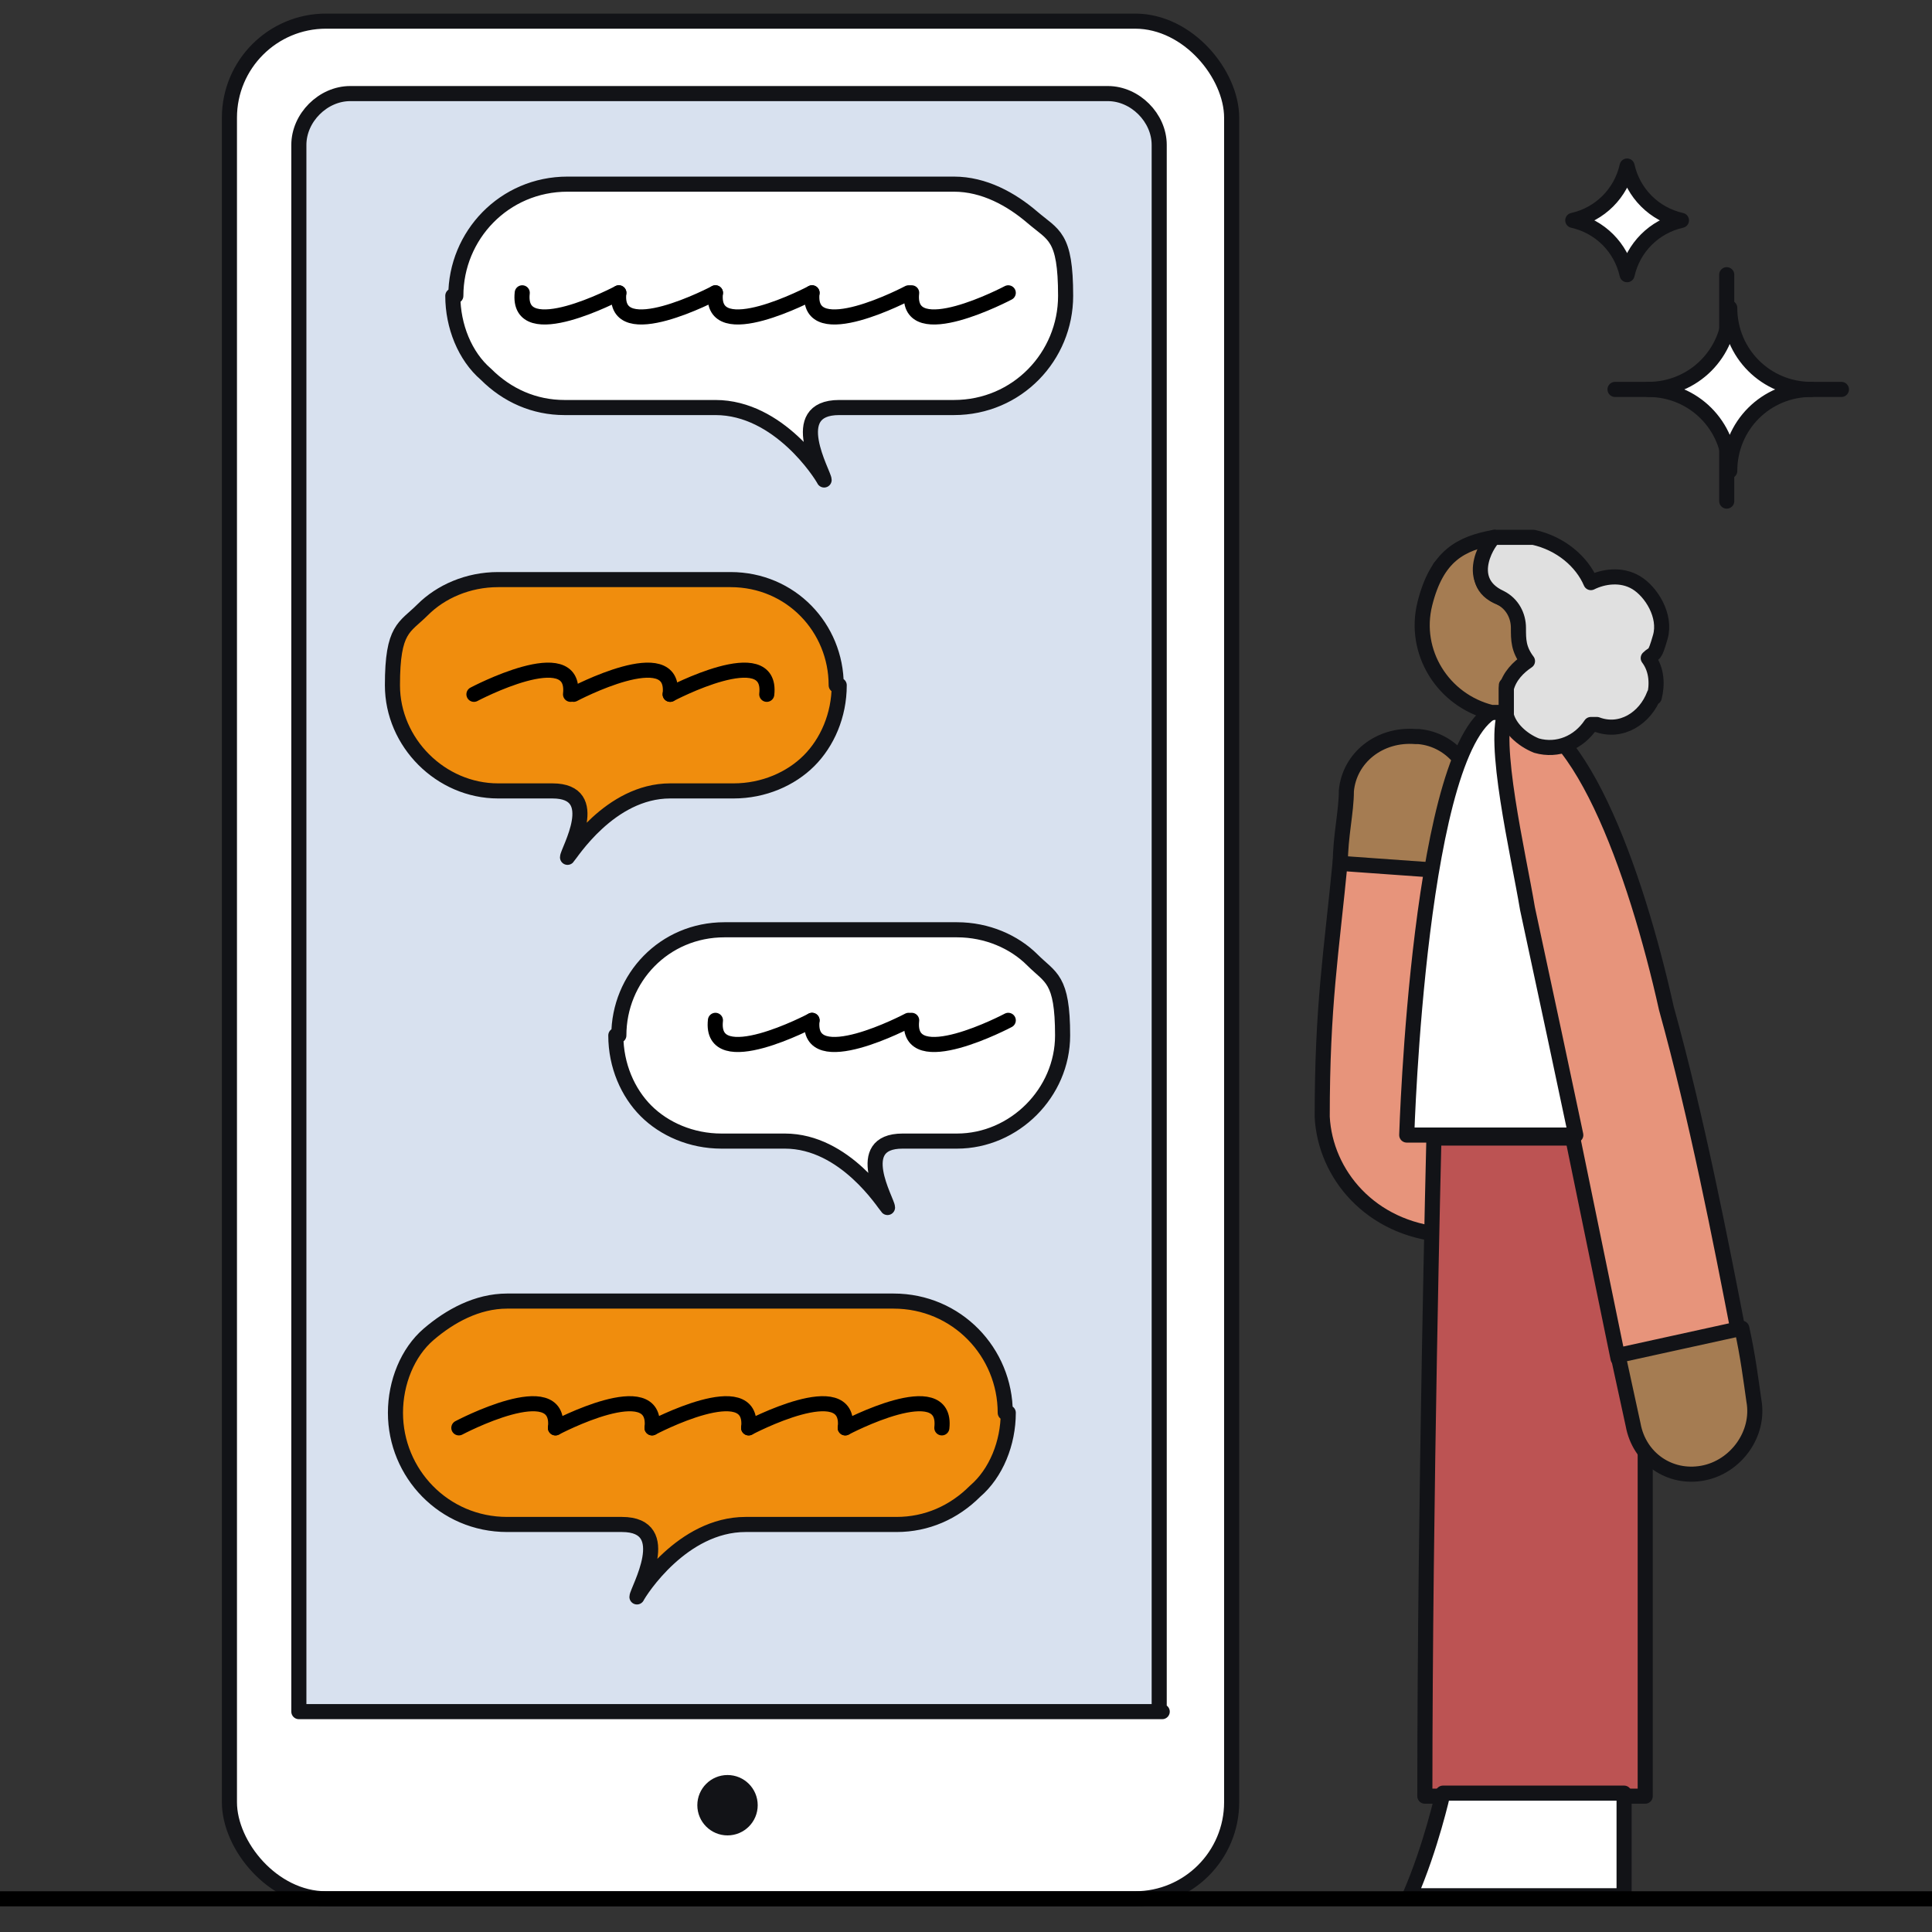 <?xml version="1.0" encoding="UTF-8"?>
<svg id="Layer_1" xmlns="http://www.w3.org/2000/svg" version="1.1" viewBox="0 0 64 64">
  <rect x="0" y="0" width="64" height="64" fill="#333333" stroke="none"/>
  <!-- Generator: Adobe Illustrator 29.1.0, SVG Export Plug-In . SVG Version: 2.1.0 Build 142)  -->
  <defs>
    <style>
      .st0 {
        fill: #e7947b;
      }

      .st0, .st1, .st2, .st3, .st4, .st5, .st6, .st7, .st8 {
        stroke-linecap: round;
        stroke-linejoin: round;
        stroke-width: .5px;
      }

      .st0, .st1, .st2, .st3, .st6, .st7, .st8 {
        stroke: #121317;
      }

      .st1 {
        fill: #bc5353;
      }

      .st2 {
        fill: #a57c52;
      }

      .st3 {
        fill: #d8e1ef;
      }

      .st9 {
        fill: #121317;
      }

      .st4 {
        stroke: #141519;
      }

      .st4, .st5 {
        fill: none;
      }

      .st5 {
        stroke: #000;
      }

      .st6 {
        fill: #fff;
      }

      .st7 {
        fill: #f08d0d;
      }

      .st8 {
        fill: #e0e0e0;
      }
    </style>
  </defs>
  <path class="st6" d="M55.7,7.3c-.9.2-1.6.9-1.8,1.8-.2-.9-.9-1.6-1.8-1.8.9-.2,1.6-.9,1.8-1.8.2.9.9,1.6,1.8,1.8Z"/>
  <g>
    <line class="st6" x1="57.2" y1="9.1" x2="57.2" y2="16.6"/>
    <line class="st6" x1="61" y1="12.9" x2="53.5" y2="12.9"/>
    <path class="st6" d="M60,12.9c-1.5,0-2.7,1.2-2.7,2.7,0-1.5-1.2-2.7-2.7-2.7,1.5,0,2.7-1.2,2.7-2.7,0,1.5,1.2,2.7,2.7,2.7Z"/>
  </g>
  <g>
    <g>
      <path class="st0" d="M47.8,40.9c-2.4-.2-3.9-2-4-3.9,0-3.7.3-5.4.6-8.5l4.2.3-.5,7.5-.2,3.4v1.2"/>
      <path class="st2" d="M47,24.4c1.1.1,1.9,1.1,1.8,2.2l-.2,2.3-4.2-.3c0-.9.2-1.7.2-2.4.1-1.1,1.1-1.9,2.3-1.8Z"/>
      <path class="st1" d="M47.5,37.7s-.3,12-.3,21.8h7.3v-21.8s-7,0-7,0Z"/>
      <path class="st0" d="M57.7,44.1l-4.1.9-1.5-7.3-.7-3.3-.9-4.2c-.3-1.8-1.2-5.5-.7-6.6,0,0,0,0,0,0,2.4-.4,4.4,5.3,5.4,9.8,1,3.6,1.8,7.7,2.4,10.8Z"/>
      <path class="st6" d="M52.1,37.6h-5.5s.4-13.2,3-14.1c0,0,.2,0,.3,0-.5,1,.4,4.8.7,6.6l.9,4.2.7,3.3Z"/>
      <path class="st6" d="M47.8,59.4s-.4,1.8-1.1,3.4h7.1v-3.4s-6,0-6,0Z"/>
      <path class="st2" d="M56.4,48.8c-1.1.2-2.1-.5-2.3-1.6l-.5-2.3,4.1-.9c.2.9.3,1.7.4,2.4.2,1.1-.6,2.2-1.7,2.4Z"/>
    </g>
    <g>
      <line class="st4" x1="47.7" y1="18.8" x2="47.7" y2="18.8"/>
      <path class="st2" d="M49.9,22.7c0,.3,0,.6,0,.9-.2,0-.4,0-.5,0-1.6-.4-2.6-2-2.2-3.6s1.2-2,2.3-2.2c0,0-1.1,1.5.2,2,1.6.7.6,1.5,1.2,2-.4.2-.8.5-.9,1Z"/>
      <path class="st8" d="M54.8,23c-.3.8-1.1,1.3-1.9,1,0,0-.1,0-.2,0-.4.6-1.1.9-1.8.7-.5-.2-.9-.6-1-1,0-.3,0-.6,0-.9.1-.4.4-.7.7-.9-.3-.4-.3-.7-.3-1.1s-.2-.8-.6-1,0,0,0,0c-1.3-.6-.3-2-.2-2h0c.4,0,.9,0,1.3,0,.9.2,1.6.8,1.9,1.5.4-.2,1-.3,1.5,0s1,1.1.8,1.8-.2.5-.4.7c.3.4.3.9.2,1.3Z"/>
    </g>
  </g>
  <rect class="st6" x="7.6" y=".7" width="33.2" height="62.2" rx="3.2" ry="3.2"/>
  <path class="st3" d="M38.4,56.7V4.8c0-.9-.8-1.7-1.7-1.7H11.6c-.9,0-1.7.8-1.7,1.7v51.9h28.6Z"/>
  <path class="st6" d="M20.4,34.3c0,1,.4,1.9,1,2.5.6.6,1.5,1,2.5,1h2.1c2,0,3.3,2.1,3.4,2.2,0-.2-1.2-2.2.5-2.2h1.8c1.9,0,3.5-1.6,3.5-3.5s-.4-1.9-1-2.5-1.5-1-2.5-1h-7.7c-2,0-3.5,1.6-3.5,3.5Z"/>
  <path class="st7" d="M33.4,46.8c0,1-.4,2-1.1,2.6-.7.7-1.6,1.1-2.6,1.1h-5c-2.1,0-3.5,2.2-3.6,2.4,0-.2,1.3-2.4-.5-2.4h-3.8c-2.1,0-3.7-1.7-3.7-3.7,0-1,.4-2,1.1-2.6s1.6-1.1,2.6-1.1h12.8c2.1,0,3.7,1.7,3.7,3.7Z"/>
  <path class="st6" d="M15,9.8c0,1,.4,2,1.1,2.6.7.7,1.6,1.1,2.6,1.1h5c2.1,0,3.5,2.2,3.6,2.4,0-.2-1.3-2.4.5-2.4h3.8c2.1,0,3.7-1.7,3.7-3.7s-.4-2-1.1-2.6-1.6-1.1-2.6-1.1h-12.8c-2.1,0-3.7,1.7-3.7,3.7Z"/>
  <path class="st7" d="M27.8,22.7c0,1-.4,1.9-1,2.5-.6.6-1.5,1-2.5,1h-2.1c-2,0-3.3,2.1-3.4,2.2,0-.2,1.2-2.2-.5-2.2h-1.8c-1.9,0-3.5-1.6-3.5-3.5s.4-1.9,1-2.5,1.5-1,2.5-1h7.7c2,0,3.5,1.6,3.5,3.5Z"/>
  <path class="st5" d="M15.2,47.3s3.4-1.8,3.2,0"/>
  <path class="st5" d="M18.4,47.3s3.4-1.8,3.2,0"/>
  <path class="st5" d="M21.6,47.3s3.4-1.8,3.2,0"/>
  <path class="st5" d="M24.8,47.3s3.4-1.8,3.2,0"/>
  <path class="st5" d="M28,47.3s3.4-1.8,3.2,0"/>
  <path class="st5" d="M15.7,23s3.4-1.8,3.2,0"/>
  <path class="st5" d="M19,23s3.4-1.8,3.2,0"/>
  <path class="st5" d="M22.2,23s3.4-1.8,3.2,0"/>
  <path class="st5" d="M33.4,33.8s-3.4,1.8-3.2,0"/>
  <path class="st5" d="M30.1,33.8s-3.4,1.8-3.2,0"/>
  <path class="st5" d="M26.9,33.8s-3.4,1.8-3.2,0"/>
  <path class="st5" d="M33.4,9.7s-3.4,1.8-3.2,0"/>
  <path class="st5" d="M30.1,9.7s-3.4,1.8-3.2,0"/>
  <path class="st5" d="M26.9,9.7s-3.4,1.8-3.2,0"/>
  <path class="st5" d="M23.7,9.7s-3.4,1.8-3.2,0"/>
  <path class="st5" d="M20.5,9.7s-3.4,1.8-3.2,0"/>
  <line class="st5" y1="62.9" x2="64" y2="62.9"/>
  <circle class="st9" cx="24.1" cy="59.8" r="1"/>
</svg>